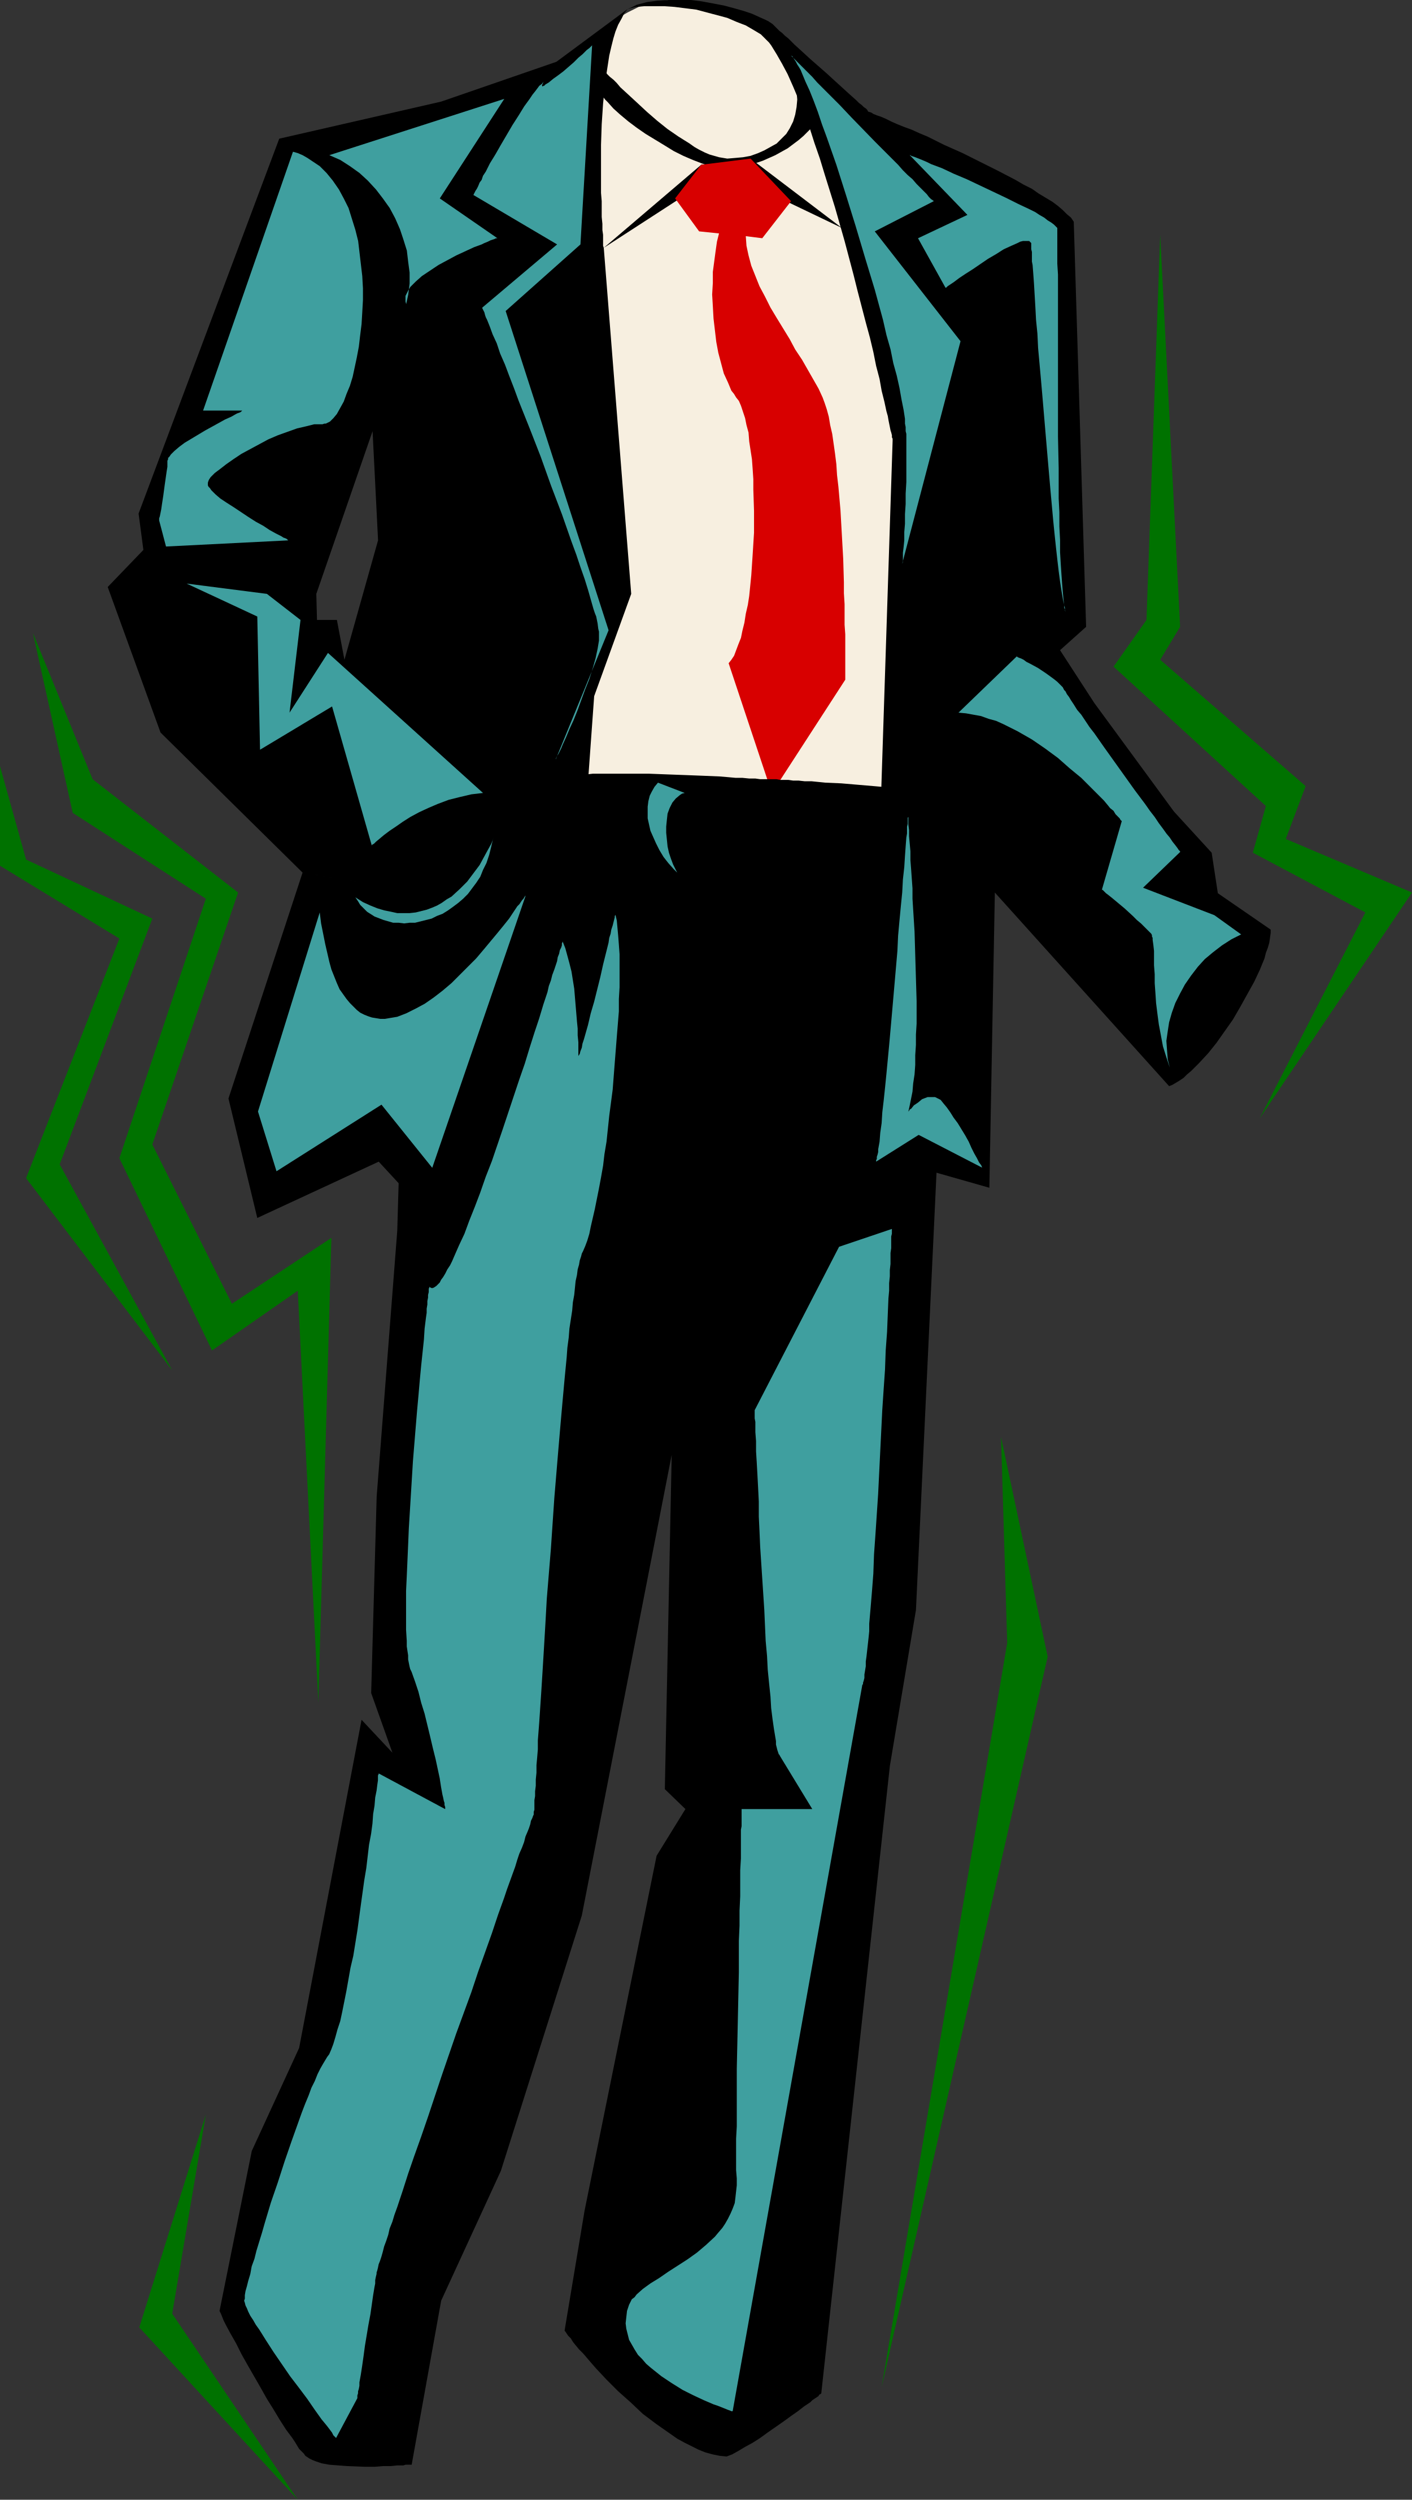 <?xml version="1.0" encoding="UTF-8" standalone="no"?>
<svg
   version="1.0"
   width="87.977mm"
   height="155.668mm"
   id="svg25"
   sodipodi:docname="Suit &amp; Tie 2.wmf"
   xmlns:inkscape="http://www.inkscape.org/namespaces/inkscape"
   xmlns:sodipodi="http://sodipodi.sourceforge.net/DTD/sodipodi-0.dtd"
   xmlns="http://www.w3.org/2000/svg"
   xmlns:svg="http://www.w3.org/2000/svg">
  <rect width="100%" height="100%" fill="#333333" stroke="none"/>
  <sodipodi:namedview
     id="namedview25"
     pagecolor="#ffffff"
     bordercolor="#000000"
     borderopacity="0.25"
     inkscape:showpageshadow="2"
     inkscape:pageopacity="0.0"
     inkscape:pagecheckerboard="0"
     inkscape:deskcolor="#d1d1d1"
     inkscape:document-units="mm" />
  <defs
     id="defs1">
    <pattern
       id="WMFhbasepattern"
       patternUnits="userSpaceOnUse"
       width="6"
       height="6"
       x="0"
       y="0" />
  </defs>
  <path
     style="fill:#f7efe0;fill-opacity:1;fill-rule:evenodd;stroke:none"
     d="m 142.505,7.595 -12.602,26.501 7.917,73.524 -2.262,38.297 -4.524,46.861 h 78.038 l 5.332,-46.861 4.847,-59.466 -11.148,-39.751 -21.812,-33.611 -0.808,-1.293 -1.131,-1.293 -1.131,-1.131 -1.131,-1.131 -1.293,-0.97 -1.293,-0.97 -1.293,-0.97 -1.454,-0.808 -1.454,-0.808 -1.616,-0.646 -1.454,-0.646 -1.616,-0.646 -1.616,-0.485 -1.616,-0.323 L 164.155,0.323 162.701,0.162 161.086,0 h -1.616 -1.616 l -1.616,0.162 -1.454,0.323 -1.454,0.323 -1.454,0.323 -1.454,0.485 -1.293,0.646 -1.293,0.646 -1.131,0.646 -1.293,0.97 -0.969,0.97 -0.969,0.97 z"
     id="path1" />
  <path
     style="fill:#000000;fill-opacity:1;fill-rule:evenodd;stroke:none"
     d="m 142.182,58.334 22.943,-19.553 11.633,-1.454 21.489,16.321 -22.943,-10.988 -10.179,0.808 z"
     id="path2" />
  <path
     style="fill:#000000;fill-opacity:1;fill-rule:evenodd;stroke:none"
     d="m 141.212,15.351 v 0.162 l 0.162,0.162 0.323,0.162 0.323,0.485 0.485,0.485 0.485,0.646 0.646,0.646 0.808,0.646 0.808,0.808 0.808,0.97 1.939,1.778 2.1,1.939 2.262,2.101 2.424,2.101 2.424,1.939 2.585,1.778 2.585,1.616 1.131,0.808 1.131,0.646 1.293,0.646 1.131,0.485 1.131,0.323 1.131,0.323 0.969,0.162 0.969,0.162 1.939,-0.162 1.777,-0.162 1.777,-0.323 1.777,-0.646 1.454,-0.646 1.454,-0.808 1.454,-0.808 1.131,-1.131 1.131,-1.131 0.808,-1.293 0.808,-1.616 0.485,-1.616 0.323,-1.778 0.162,-1.778 -0.162,-1.939 -0.323,-2.262 0.969,2.101 0.808,1.778 0.808,1.454 0.808,1.454 0.323,0.646 0.323,0.485 0.323,0.485 0.162,0.323 0.162,0.323 0.162,0.162 v 0.162 h 0.162 l -0.969,1.293 -0.969,0.97 -1.131,1.131 -1.131,0.97 -1.293,0.97 -1.293,0.97 -1.454,0.808 -1.454,0.808 -1.454,0.646 -1.454,0.646 -1.454,0.485 -1.616,0.485 -1.454,0.323 -1.616,0.323 -1.454,0.162 h -1.454 -0.808 l -0.808,-0.162 -1.777,-0.323 -1.939,-0.646 -2.1,-0.808 -2.262,-0.97 -2.262,-1.131 -2.1,-1.293 -4.524,-2.747 -2.1,-1.454 -1.939,-1.454 -1.939,-1.616 -1.616,-1.454 -1.293,-1.454 -0.646,-0.646 -0.485,-0.646 -0.323,-0.646 -0.485,-0.485 z"
     id="path3" />
  <path
     style="fill:#d80000;fill-opacity:1;fill-rule:evenodd;stroke:none"
     d="m 193.723,93.561 -0.969,-2.101 -1.293,-2.262 -1.293,-2.262 -1.293,-2.262 -1.616,-2.424 -1.293,-2.424 -3.07,-5.009 -1.454,-2.424 -1.293,-2.585 -1.293,-2.424 -0.969,-2.424 -0.969,-2.424 -0.646,-2.424 -0.485,-2.262 -0.162,-2.262 3.878,0.485 6.786,-8.726 -9.533,-10.019 -11.633,1.454 -6.14,7.918 5.655,7.756 4.686,0.485 -0.485,1.939 -0.323,2.262 -0.323,2.424 -0.323,2.424 v 2.585 l -0.162,2.747 0.162,2.747 0.162,2.909 0.323,2.747 0.323,2.747 0.485,2.585 0.646,2.424 0.646,2.424 0.969,2.101 0.808,1.939 0.646,0.808 0.485,0.808 0.646,0.808 0.485,1.131 0.485,1.454 0.485,1.454 0.323,1.616 0.485,1.778 0.162,2.101 0.323,2.101 0.323,2.101 0.162,2.262 0.162,2.424 v 2.424 l 0.162,5.009 v 5.171 l -0.323,5.171 -0.323,4.848 -0.485,4.848 -0.323,2.101 -0.485,2.101 -0.323,2.101 -0.485,1.939 -0.323,1.616 -0.646,1.616 -0.485,1.293 -0.485,1.293 -0.646,0.97 -0.646,0.808 10.179,30.541 17.288,-26.663 v -6.787 -1.778 -2.101 l -0.162,-2.262 v -2.262 -2.585 l -0.162,-2.585 v -2.585 l -0.162,-5.494 -0.646,-11.473 -0.485,-5.494 -0.323,-2.747 -0.162,-2.585 -0.323,-2.585 -0.323,-2.262 -0.323,-2.262 -0.485,-2.101 -0.323,-1.939 -0.485,-1.778 -0.485,-1.454 z"
     id="path4" />
  <path
     style="fill:#000000;fill-opacity:1;fill-rule:evenodd;stroke:none"
     d="m 96.942,580.112 6.948,-38.62 14.057,-30.541 19.065,-60.112 21.166,-108.428 -1.616,78.695 4.847,4.686 -6.786,10.988 -16.965,83.543 -4.686,28.117 v 0.162 l 0.162,0.162 0.323,0.485 0.323,0.485 0.646,0.646 0.485,0.808 0.646,0.808 0.808,0.97 0.969,0.97 0.969,1.131 0.969,1.131 1.131,1.293 2.424,2.585 2.747,2.747 2.908,2.585 2.908,2.747 3.231,2.424 3.231,2.262 1.616,1.131 1.777,0.97 1.616,0.808 1.616,0.808 1.616,0.646 1.777,0.485 1.616,0.323 1.616,0.162 1.293,-0.485 1.454,-0.808 1.616,-0.97 1.777,-0.97 1.777,-1.131 1.777,-1.293 3.716,-2.585 1.777,-1.293 1.616,-1.131 1.454,-1.131 1.454,-0.97 0.485,-0.485 0.485,-0.323 0.485,-0.323 0.485,-0.323 0.162,-0.323 0.323,-0.162 v 0 l 0.162,-0.162 16.157,-147.694 6.14,-36.681 5.817,-123.617 3.878,-68.676 h -0.162 l -0.323,-0.162 h -0.485 -0.646 l -0.969,-0.162 h -0.969 l -1.131,-0.162 h -1.293 l -1.454,-0.162 -1.616,-0.162 -1.616,-0.162 h -1.616 l -3.716,-0.323 -3.716,-0.323 -7.594,-0.646 -3.716,-0.162 -1.616,-0.162 -1.616,-0.162 h -1.616 l -1.454,-0.162 h -1.293 l -1.131,-0.162 h -1.131 -0.808 l -0.808,-0.162 h -0.485 -0.485 -0.808 -0.969 -1.131 l -1.131,-0.162 h -1.454 l -1.616,-0.162 h -1.616 l -1.777,-0.162 -1.939,-0.162 -3.878,-0.162 -4.201,-0.162 -4.362,-0.162 -4.201,-0.162 h -4.039 -5.817 -1.777 -1.616 l -1.454,0.162 -1.454,0.162 -1.131,0.162 -0.969,0.162 -0.969,0.162 -0.646,0.323 -0.485,0.162 -0.485,0.323 -0.485,0.323 -0.808,0.162 -0.969,0.162 -0.969,0.162 -0.969,0.162 -1.293,0.162 -1.293,0.162 -2.747,0.162 -3.07,0.162 h -6.301 -3.07 -3.07 -2.747 l -1.293,-0.162 h -1.293 -1.131 -0.969 -0.808 l -0.646,-0.162 h -0.646 -0.485 -0.323 l -3.07,104.711 -4.847,62.536 -1.293,46.215 5.009,14.058 -7.271,-7.756 -14.703,77.241 -11.148,24.239 -7.594,37.651 0.323,0.646 0.323,0.808 0.323,0.808 0.485,0.97 1.131,2.101 1.293,2.262 1.293,2.585 1.454,2.585 3.07,5.333 1.454,2.585 1.616,2.585 1.454,2.424 1.454,2.262 1.454,1.939 0.646,0.97 0.485,0.808 0.485,0.808 0.646,0.646 0.485,0.485 0.323,0.485 0.485,0.323 0.485,0.323 0.646,0.323 0.808,0.323 1.454,0.485 1.777,0.323 2.1,0.162 2.1,0.162 4.201,0.162 h 2.262 l 1.939,-0.162 h 1.777 l 1.616,-0.162 h 1.454 l 0.485,-0.162 h 0.485 0.485 0.323 z"
     id="path5" />
  <path
     style="fill:#3f9f9f;fill-opacity:1;fill-rule:evenodd;stroke:none"
     d="m 160.116,206.029 -0.646,-0.646 -0.485,-0.97 -0.485,-0.97 -0.485,-1.293 -0.485,-1.454 -0.323,-1.454 -0.162,-1.616 -0.162,-1.616 v -1.454 l 0.162,-1.616 0.162,-1.454 0.485,-1.293 0.646,-1.293 0.808,-0.97 0.969,-0.808 0.485,-0.323 0.646,-0.162 -6.301,-2.424 v 0 l -0.808,0.97 -0.646,1.131 -0.485,0.97 -0.323,1.293 -0.162,1.293 v 1.293 1.454 l 0.323,1.454 0.323,1.454 0.646,1.454 0.646,1.454 0.808,1.616 0.969,1.616 1.131,1.454 1.293,1.454 z"
     id="path6" />
  <path
     style="fill:#3f9f9f;fill-opacity:1;fill-rule:evenodd;stroke:none"
     d="m 144.929,215.239 0.323,1.454 0.162,1.778 0.162,1.778 0.162,2.101 0.162,2.262 v 2.424 2.585 2.747 l -0.162,2.747 v 2.909 l -0.485,5.979 -0.485,6.14 -0.485,6.302 -0.808,6.14 -0.646,6.14 -0.485,2.909 -0.323,2.747 -0.485,2.747 -0.485,2.585 -0.485,2.424 -0.485,2.424 -0.485,2.101 -0.485,2.101 -0.323,1.616 -0.485,1.616 -0.485,1.293 -0.485,1.131 -0.323,0.646 -0.162,0.646 -0.323,0.97 -0.162,0.97 -0.323,1.131 -0.162,1.293 -0.323,1.454 -0.162,1.616 -0.162,1.616 -0.323,1.778 -0.162,1.939 -0.323,2.101 -0.323,2.101 -0.162,2.101 -0.323,2.424 -0.162,2.262 -0.485,5.009 -0.485,5.333 -0.485,5.494 -0.485,5.656 -0.485,5.817 -0.485,5.817 -0.808,11.958 -0.969,11.796 -0.323,5.817 -0.323,5.494 -0.323,5.333 -0.323,5.171 -0.323,4.848 -0.162,2.424 -0.162,2.101 -0.162,2.101 v 2.101 l -0.162,1.939 -0.162,1.778 v 1.778 l -0.162,1.616 v 1.454 l -0.162,1.293 v 1.131 l -0.162,0.97 v 0.97 0.808 0.485 l -0.162,0.485 v 0.323 0.162 0.162 l -0.162,0.323 -0.162,0.485 -0.323,0.646 -0.162,0.808 -0.323,0.97 -0.323,0.808 -0.485,1.131 -0.323,1.293 -0.485,1.293 -0.646,1.454 -0.485,1.454 -0.485,1.616 -0.646,1.778 -0.646,1.778 -0.646,1.778 -0.646,1.939 -1.454,4.04 -1.454,4.363 -1.616,4.525 -1.616,4.525 -1.616,4.848 -3.555,9.695 -3.393,9.857 -1.616,4.848 -1.616,4.848 -1.616,4.686 -1.616,4.525 -1.454,4.201 -1.293,4.04 -0.646,1.939 -0.646,1.939 -0.646,1.778 -0.485,1.616 -0.646,1.616 -0.323,1.454 -0.485,1.454 -0.485,1.293 -0.323,1.293 -0.323,1.131 -0.323,0.97 -0.323,0.808 -0.162,0.808 -0.162,0.646 -0.162,0.485 v 0.323 l -0.162,0.646 -0.162,0.808 v 0.808 l -0.162,0.808 -0.323,1.939 -0.323,2.262 -0.323,2.262 -0.485,2.585 -0.808,4.848 -0.323,2.424 -0.323,2.262 -0.323,2.101 -0.323,1.778 v 0.808 l -0.162,0.808 -0.162,0.485 v 0.485 l -0.162,0.485 v 0.323 0.162 0.162 l -5.009,9.372 -0.162,-0.162 -0.162,-0.162 -0.323,-0.323 -0.323,-0.646 -0.485,-0.646 -0.485,-0.646 -0.646,-0.808 -0.808,-0.97 -0.808,-1.131 -0.808,-1.131 -1.777,-2.585 -1.939,-2.585 -2.1,-2.747 -3.878,-5.656 -1.777,-2.747 -1.616,-2.585 -0.808,-1.131 -0.646,-1.131 -0.646,-0.97 -0.485,-0.97 -0.323,-0.808 -0.323,-0.646 -0.162,-0.646 -0.162,-0.485 0.162,-0.485 v -0.808 l 0.162,-0.97 0.323,-1.131 0.323,-1.293 0.485,-1.616 0.323,-1.778 0.646,-1.778 0.485,-1.939 0.646,-2.101 0.646,-2.101 0.646,-2.262 1.454,-4.848 1.616,-4.686 1.616,-5.009 1.616,-4.686 1.616,-4.525 0.808,-2.262 0.808,-2.101 0.808,-1.939 0.646,-1.778 0.808,-1.616 0.646,-1.616 0.646,-1.293 0.646,-1.131 0.485,-0.808 0.485,-0.808 0.485,-0.646 0.485,-1.131 0.485,-1.293 0.485,-1.616 0.485,-1.778 0.646,-1.939 0.485,-2.262 0.485,-2.424 0.485,-2.424 0.485,-2.747 0.485,-2.747 0.646,-2.747 0.969,-5.979 0.808,-5.979 0.808,-5.817 0.485,-2.909 0.323,-2.747 0.323,-2.747 0.485,-2.585 0.323,-2.424 0.162,-2.262 0.323,-1.939 0.162,-1.939 0.323,-1.616 0.162,-1.293 0.162,-1.131 v -0.808 -0.323 l 0.162,-0.323 v -0.162 l 15.672,8.403 v 0 -0.162 -0.323 l -0.162,-0.485 v -0.485 l -0.162,-0.485 -0.162,-0.808 -0.162,-0.646 -0.323,-1.778 -0.323,-2.101 -0.485,-2.262 -0.485,-2.262 -0.646,-2.585 -0.646,-2.747 -1.293,-5.333 -0.808,-2.585 -0.646,-2.585 -0.808,-2.424 -0.808,-2.262 -0.323,-0.646 -0.162,-0.646 -0.162,-0.808 -0.162,-0.808 v -0.97 l -0.323,-2.101 v -1.293 l -0.162,-2.585 v -2.747 -3.07 -3.393 l 0.162,-3.393 0.162,-3.717 0.162,-3.717 0.162,-3.878 0.485,-7.918 0.485,-7.918 0.646,-7.918 0.323,-3.878 0.323,-3.555 0.323,-3.717 0.323,-3.393 0.323,-3.07 0.323,-3.07 0.162,-2.585 0.323,-2.585 0.162,-1.131 v -0.97 l 0.162,-0.97 v -0.808 l 0.162,-0.808 v -0.646 l 0.162,-0.646 v -0.485 -0.323 l 0.162,-0.323 v -0.162 l 0.162,0.162 0.323,0.162 h 0.323 l 0.323,-0.162 0.485,-0.323 0.323,-0.323 0.485,-0.485 0.323,-0.646 0.485,-0.646 0.485,-0.808 0.485,-0.97 0.646,-0.97 0.485,-0.97 0.485,-1.131 1.131,-2.585 1.293,-2.747 1.131,-3.07 1.293,-3.232 1.293,-3.393 1.293,-3.717 1.454,-3.717 2.585,-7.595 2.585,-7.756 1.293,-3.878 1.293,-3.717 1.131,-3.717 1.131,-3.555 1.131,-3.393 0.969,-3.232 0.969,-2.909 0.323,-1.454 0.485,-1.293 0.323,-1.293 0.485,-1.293 0.323,-0.97 0.323,-0.97 0.162,-0.97 0.323,-0.808 0.162,-0.808 0.323,-0.646 0.162,-0.485 v -0.485 l 0.162,-0.323 v -0.162 l 0.646,1.616 0.485,1.778 0.485,1.778 0.485,1.939 0.646,4.04 0.323,3.878 0.162,1.939 0.162,1.939 0.162,1.616 v 1.616 l 0.162,1.616 v 1.293 1.131 0.808 l 0.323,-0.485 0.162,-0.646 0.323,-0.808 0.162,-0.97 0.323,-0.97 0.323,-1.131 0.646,-2.262 0.646,-2.747 0.808,-2.747 1.454,-5.817 0.646,-2.909 0.646,-2.585 0.646,-2.585 0.162,-1.131 0.323,-0.97 0.162,-0.97 0.323,-0.97 0.162,-0.646 0.162,-0.646 0.162,-0.646 v -0.323 l 0.162,-0.162 z"
     id="path7" />
  <path
     style="fill:#3f9f9f;fill-opacity:1;fill-rule:evenodd;stroke:none"
     d="m 183.705,413.35 -0.162,-0.323 -0.162,-0.162 -0.162,-0.485 -0.162,-0.485 -0.162,-0.646 -0.162,-0.646 v -0.808 l -0.162,-0.97 -0.323,-1.939 -0.323,-2.262 -0.323,-2.585 -0.162,-2.747 -0.323,-3.07 -0.323,-3.232 -0.162,-3.232 -0.323,-3.555 -0.323,-7.272 -0.485,-7.433 -0.485,-7.433 -0.162,-3.717 -0.162,-3.393 v -3.555 l -0.162,-3.232 -0.162,-3.07 -0.162,-2.909 -0.162,-2.585 v -2.424 l -0.162,-2.101 v -0.808 -0.97 -0.646 l -0.162,-0.808 v -0.97 -0.485 -0.485 l 19.873,-38.459 12.441,-4.201 v 0.323 0.323 0.485 l -0.162,0.646 v 0.808 0.97 0.97 l -0.162,1.131 v 1.293 1.293 l -0.162,1.454 v 1.454 l -0.162,1.616 v 1.778 l -0.162,1.778 -0.162,3.878 -0.162,4.04 -0.323,4.363 -0.162,4.525 -0.323,4.686 -0.323,4.848 -0.485,9.857 -0.485,9.857 -0.323,4.848 -0.323,4.848 -0.323,4.525 -0.162,4.525 -0.323,4.201 -0.323,3.878 -0.323,3.717 v 1.778 l -0.162,1.616 -0.162,1.454 -0.162,1.454 -0.162,1.454 -0.162,1.131 v 1.131 l -0.162,0.97 -0.162,0.97 v 0.808 l -0.162,0.646 -0.162,0.485 v 0.323 l -0.162,0.162 -30.537,170.963 v 0 h -0.323 l -0.323,-0.162 -0.485,-0.162 -0.808,-0.323 -0.808,-0.323 -0.808,-0.323 -0.969,-0.323 -1.131,-0.485 -1.131,-0.485 -2.424,-1.131 -2.585,-1.293 -2.585,-1.616 -2.424,-1.616 -2.424,-1.939 -1.131,-0.97 -0.969,-1.131 -0.969,-0.97 -0.808,-1.293 -0.646,-1.131 -0.646,-1.131 -0.323,-1.293 -0.323,-1.293 -0.162,-1.293 0.162,-1.454 0.162,-1.454 0.485,-1.454 0.323,-0.646 0.323,-0.646 0.646,-0.485 0.485,-0.646 1.454,-1.293 1.777,-1.293 2.1,-1.293 2.1,-1.454 2.262,-1.454 2.262,-1.454 2.262,-1.616 2.1,-1.778 2.1,-1.939 0.808,-0.97 0.969,-1.131 0.646,-0.97 0.646,-1.131 0.646,-1.293 0.485,-1.131 0.485,-1.293 0.162,-1.293 0.162,-1.454 0.162,-1.454 v -1.616 l -0.162,-1.939 v -7.433 l 0.162,-2.909 v -3.232 -3.232 -3.555 -3.555 l 0.162,-7.433 0.323,-15.19 v -7.433 l 0.162,-3.555 v -3.555 l 0.162,-3.393 v -3.07 -3.07 l 0.162,-2.747 v -2.585 -2.262 -1.939 l 0.162,-0.808 v -2.262 -0.485 -1.293 h 16.642 z"
     id="path8" />
  <path
     style="fill:#000000;fill-opacity:1;fill-rule:evenodd;stroke:none"
     d="m 147.837,2.101 1.131,-0.485 0.969,-0.485 2.424,-0.646 2.424,-0.323 L 157.369,0 h 2.585 2.747 l 2.585,0.323 2.585,0.485 2.585,0.485 2.424,0.646 2.262,0.646 1.939,0.646 1.777,0.808 1.454,0.646 0.646,0.323 0.485,0.323 0.485,0.323 0.323,0.323 0.323,0.323 0.485,0.485 0.485,0.485 0.646,0.485 0.646,0.646 0.808,0.646 1.454,1.454 1.777,1.616 1.939,1.778 3.878,3.393 1.939,1.778 1.777,1.616 1.777,1.616 1.454,1.293 0.646,0.646 0.646,0.485 0.485,0.485 0.485,0.323 0.323,0.323 0.162,0.323 0.162,0.162 h 0.162 v 0 l 0.485,0.162 0.485,0.323 0.808,0.323 0.969,0.323 1.131,0.485 1.293,0.646 1.454,0.646 1.616,0.646 1.777,0.646 1.777,0.808 1.939,0.808 3.878,1.939 4.362,1.939 4.201,2.101 4.201,2.101 4.039,2.101 1.939,1.131 1.939,0.97 1.616,1.131 1.616,0.97 1.616,0.97 1.293,0.97 1.131,0.97 0.969,0.97 0.969,0.808 0.646,0.97 2.908,95.339 -6.14,5.494 8.079,12.443 18.742,25.531 8.886,9.695 1.454,9.534 12.441,8.564 v 0.808 l -0.162,1.131 -0.162,1.131 -0.323,1.131 -0.485,1.293 -0.323,1.293 -1.131,2.747 -1.293,2.747 -1.616,2.909 -1.616,2.909 -1.777,3.07 -1.939,2.747 -1.939,2.747 -1.939,2.424 -2.1,2.262 -0.969,0.97 -0.969,0.97 -0.969,0.808 -0.808,0.808 -0.969,0.646 -0.808,0.485 -0.808,0.485 -0.808,0.323 -41.039,-45.569 -1.293,69.484 -16.48,-4.686 -15.511,7.918 6.463,-94.692 2.747,-84.351 v -0.162 -0.162 -0.162 l -0.162,-0.323 v -0.485 l -0.162,-0.646 -0.162,-0.485 -0.162,-0.808 -0.162,-0.808 -0.162,-0.808 -0.162,-0.97 -0.323,-1.131 -0.485,-2.262 -0.646,-2.585 -0.485,-2.747 -0.808,-3.07 -0.646,-3.232 -0.808,-3.393 -0.969,-3.555 -0.969,-3.717 -0.969,-3.717 -0.969,-3.878 -2.1,-7.918 -2.262,-7.918 -2.424,-7.756 -1.131,-3.717 -1.293,-3.717 -1.131,-3.555 -1.293,-3.393 -1.293,-3.232 -1.293,-3.07 -1.293,-2.909 -1.293,-2.424 -1.293,-2.262 -1.293,-2.101 -0.485,-0.646 -0.646,-0.646 -0.646,-0.646 -0.646,-0.646 -1.616,-0.97 -1.939,-1.131 -2.1,-0.808 -2.262,-0.97 -2.424,-0.646 -2.424,-0.646 -2.424,-0.646 -2.585,-0.323 -2.585,-0.323 -2.424,-0.162 h -2.424 -2.262 l -1.939,0.162 z"
     id="path9" />
  <path
     style="fill:#000000;fill-opacity:1;fill-rule:evenodd;stroke:none"
     d="m 71.253,205.382 v 0 h 0.323 0.323 l 0.485,0.162 0.485,0.162 h 0.646 l 0.808,0.162 0.808,0.162 1.939,0.323 1.939,0.323 2.424,0.485 2.262,0.323 4.847,0.646 2.1,0.323 2.1,0.162 1.777,0.162 h 0.808 0.808 0.646 0.485 l 0.323,-0.162 0.323,-0.162 0.323,-0.162 0.323,-0.323 0.323,-0.485 0.485,-0.485 0.646,-0.646 0.485,-0.646 0.808,-0.808 0.646,-0.808 1.616,-1.778 1.616,-1.939 3.555,-4.201 1.616,-2.101 1.777,-2.101 1.454,-1.778 1.293,-1.778 0.646,-0.646 0.485,-0.646 0.485,-0.646 0.485,-0.485 0.323,-0.485 0.162,-0.162 0.162,-0.323 v 0 l -36.515,-29.733 7.917,-28.117 -1.293,-25.693 -13.249,38.297 0.162,6.14 h 4.686 l 1.777,9.372 36.515,29.733 v 0 l -0.162,0.323 -0.162,0.162 -0.323,0.485 -0.485,0.485 -0.485,0.646 -0.485,0.646 -0.646,0.646 -1.293,1.778 -1.454,1.778 -1.777,2.101 -1.616,2.101 -3.555,4.201 -1.616,1.939 -1.616,1.778 -0.646,0.808 -0.808,0.808 -0.485,0.646 -0.646,0.646 -0.485,0.485 -0.323,0.485 -0.323,0.323 -0.323,0.162 -0.323,0.162 -0.323,0.162 h -0.485 -0.646 -0.808 -0.808 l -1.777,-0.162 -2.1,-0.162 -2.1,-0.323 -4.847,-0.646 -2.262,-0.323 -2.424,-0.485 -1.939,-0.323 -1.939,-0.323 -0.808,-0.162 -0.808,-0.162 H 72.868 l -0.485,-0.162 -0.485,-0.162 h -0.323 -0.323 v 0 l -33.445,-32.965 -12.441,-34.257 8.402,-8.726 -1.131,-8.564 33.122,-88.229 38.131,-8.726 27.144,-9.372 16.803,-12.443 -0.808,0.97 -0.646,1.293 -0.808,1.454 -0.646,1.616 -0.485,1.616 -0.485,1.939 -0.485,2.101 -0.323,2.101 -0.323,2.101 -0.323,2.262 -0.485,4.848 -0.323,4.848 -0.162,4.848 v 4.686 4.525 2.101 l 0.162,1.939 v 1.939 1.778 l 0.162,1.616 v 1.454 l 0.162,1.131 v 1.131 0.808 0.646 l 0.162,0.485 v 0 l 6.463,81.442 -8.725,24.077 -2.424,33.611 -34.576,90.814 -13.733,-14.866 -28.598,13.25 -6.786,-28.117 z"
     id="path10" />
  <path
     style="fill:#3f9f9f;fill-opacity:1;fill-rule:evenodd;stroke:none"
     d="m 127.964,19.229 -0.323,0.485 -0.646,0.485 -0.485,0.646 -0.485,0.646 -0.646,0.808 -0.646,0.97 -1.293,1.778 -1.293,2.101 -1.454,2.262 -2.747,4.686 -1.293,2.262 -1.293,2.101 -0.969,1.939 -0.646,0.97 -0.323,0.97 -0.485,0.646 -0.323,0.808 -0.323,0.646 -0.323,0.485 -0.162,0.323 -0.162,0.323 -0.162,0.323 v 0 l 19.712,11.635 -17.611,14.866 v 0 0.162 l 0.162,0.323 0.162,0.323 0.162,0.323 0.162,0.646 0.162,0.485 0.323,0.646 0.323,0.808 0.323,0.808 0.646,1.778 0.969,2.101 0.808,2.424 1.131,2.585 0.969,2.585 1.131,2.909 1.131,3.07 1.293,3.232 1.293,3.232 2.585,6.625 2.424,6.787 2.585,6.787 1.131,3.232 1.131,3.232 1.131,3.07 0.969,2.909 0.969,2.747 0.808,2.585 0.646,2.262 0.646,2.262 0.323,0.97 0.323,0.808 0.162,0.808 0.162,0.808 0.162,1.293 0.162,0.646 v 0.323 0.808 0.97 l -0.323,1.939 -0.485,2.262 -0.646,2.262 -0.808,2.585 -0.969,2.424 -1.777,4.848 -0.969,2.424 -0.969,2.101 -0.808,1.939 -0.808,1.778 -0.323,0.808 -0.323,0.646 -0.323,0.646 -0.323,0.485 -0.162,0.323 -0.162,0.323 v 0.162 0 l 12.441,-30.379 -24.236,-75.14 17.611,-15.674 2.747,-46.861 v 0 l -0.162,0.162 -0.162,0.162 -0.323,0.323 -0.646,0.485 -0.969,0.97 -0.969,0.808 -1.131,1.131 -2.424,2.101 -1.293,0.97 -1.131,0.808 -0.969,0.808 -0.808,0.485 -0.323,0.323 h -0.162 l -0.162,0.162 -0.162,-0.162 v 0 -0.162 l 0.162,-0.323 z"
     id="path11" />
  <path
     style="fill:#3f9f9f;fill-opacity:1;fill-rule:evenodd;stroke:none"
     d="m 113.746,186.638 -36.515,-32.965 -9.048,14.058 2.585,-21.815 -7.917,-6.14 -18.904,-2.424 16.642,7.756 0.646,31.349 16.965,-10.18 9.371,32.803 v -0.162 l 0.162,-0.162 0.323,-0.162 0.485,-0.485 0.969,-0.808 0.969,-0.808 1.293,-0.97 1.454,-0.97 1.616,-1.131 1.777,-1.131 2.1,-1.131 2.1,-0.97 2.262,-0.97 2.585,-0.97 2.585,-0.646 2.747,-0.646 z"
     id="path12" />
  <path
     style="fill:#3f9f9f;fill-opacity:1;fill-rule:evenodd;stroke:none"
     d="m 68.991,35.712 -21.166,60.92 h 9.371 -0.162 l -0.162,0.162 -0.162,0.162 -0.323,0.162 -0.485,0.162 -0.323,0.162 -1.131,0.646 -1.454,0.646 -1.454,0.808 -3.231,1.778 -3.231,1.939 -1.616,0.97 -1.293,0.97 -1.131,0.97 -0.485,0.485 -0.323,0.323 -0.323,0.485 -0.323,0.323 v 0.323 l -0.162,0.323 v 0.646 0.808 l -0.162,0.97 -0.162,1.131 -0.323,2.262 -0.323,2.424 -0.323,2.101 -0.162,1.131 -0.162,0.808 -0.162,0.808 -0.162,0.485 v 0.323 0.162 l 1.616,6.14 28.921,-1.454 H 67.86 l -0.162,-0.162 -0.162,-0.162 -0.323,-0.162 -0.485,-0.162 -0.485,-0.323 -1.293,-0.646 -1.454,-0.808 -1.454,-0.97 -1.777,-0.97 -1.777,-1.131 -3.393,-2.262 -1.777,-1.131 -1.454,-0.97 -1.131,-0.97 -0.485,-0.485 -0.485,-0.485 -0.323,-0.485 -0.323,-0.323 -0.162,-0.323 v -0.323 -0.323 l 0.162,-0.485 0.162,-0.323 0.323,-0.485 0.485,-0.485 0.485,-0.485 1.293,-0.97 1.454,-1.131 1.616,-1.131 1.939,-1.293 2.1,-1.131 2.1,-1.131 2.1,-1.131 2.262,-0.97 2.262,-0.808 2.262,-0.808 2.1,-0.485 1.939,-0.485 h 1.939 l 0.485,-0.162 h 0.323 l 0.969,-0.485 0.808,-0.808 0.808,-0.97 0.808,-1.454 0.808,-1.454 0.646,-1.778 0.808,-1.939 0.646,-2.101 0.485,-2.262 0.485,-2.262 0.485,-2.585 0.323,-2.747 0.323,-2.585 0.162,-2.747 0.162,-2.909 V 67.868 L 85.309,64.96 84.986,62.213 84.663,59.466 84.34,56.718 83.693,54.133 82.886,51.548 82.078,48.962 80.947,46.7 79.816,44.599 78.362,42.498 76.907,40.721 75.292,39.105 73.353,37.812 72.383,37.166 71.253,36.52 70.122,36.035 Z"
     id="path13" />
  <path
     style="fill:#3f9f9f;fill-opacity:1;fill-rule:evenodd;stroke:none"
     d="m 77.554,36.52 41.2,-13.25 -15.188,23.431 13.572,9.372 h -0.162 -0.162 l -0.323,0.162 -0.485,0.162 -0.485,0.162 -0.646,0.323 -0.808,0.323 -0.646,0.323 -1.777,0.646 -2.1,0.97 -2.1,0.97 -2.1,1.131 -2.1,1.131 -1.939,1.293 -1.939,1.293 -1.454,1.293 -0.646,0.646 -0.646,0.646 -0.485,0.808 -0.323,0.646 -0.323,0.646 v 0.646 0.646 l 0.162,0.646 0.485,-2.262 0.323,-2.585 V 64.152 L 96.134,61.728 95.811,58.981 95.003,56.395 94.195,53.971 93.064,51.386 91.772,48.962 90.156,46.7 88.541,44.599 86.602,42.498 84.663,40.721 82.401,39.105 80.139,37.651 Z"
     id="path14" />
  <path
     style="fill:#3f9f9f;fill-opacity:1;fill-rule:evenodd;stroke:none"
     d="m 75.292,214.755 -14.541,46.861 4.362,14.058 24.72,-15.674 11.956,14.866 21.974,-63.99 h -0.162 v 0.162 l -0.162,0.162 -0.162,0.323 -0.323,0.323 -0.323,0.485 -0.323,0.485 -0.485,0.485 -0.969,1.454 -0.969,1.454 -1.293,1.616 -1.454,1.778 -1.616,1.939 -1.616,1.939 -1.777,2.101 -1.939,1.939 -1.939,1.939 -1.939,1.939 -2.1,1.778 -2.1,1.616 -2.1,1.454 -2.1,1.131 -2.262,1.131 -2.1,0.808 -1.939,0.323 -0.969,0.162 h -1.131 l -0.969,-0.162 -0.969,-0.162 -0.969,-0.323 -0.808,-0.323 -0.969,-0.485 -0.808,-0.646 -0.808,-0.808 -0.808,-0.808 -0.808,-0.97 -0.808,-1.131 -0.808,-1.131 -0.646,-1.454 -0.646,-1.616 -0.646,-1.616 -0.485,-1.778 -0.485,-2.101 -0.485,-2.101 -0.485,-2.424 -0.485,-2.424 z"
     id="path15" />
  <path
     style="fill:#3f9f9f;fill-opacity:1;fill-rule:evenodd;stroke:none"
     d="m 116.169,197.141 -0.162,0.646 -0.323,0.808 -0.808,1.454 -0.969,1.778 -0.969,1.778 -1.454,1.939 -1.454,1.939 -1.777,1.778 -1.939,1.778 -1.131,0.646 -1.131,0.808 -1.131,0.646 -1.131,0.485 -1.293,0.485 -1.293,0.323 -1.293,0.323 -1.454,0.162 H 95.003 93.549 l -1.454,-0.323 -1.616,-0.323 -1.616,-0.485 -1.616,-0.646 -1.777,-0.808 -1.777,-1.131 0.646,0.97 0.485,0.808 0.808,0.808 0.808,0.808 1.777,1.131 2.1,0.808 1.131,0.323 1.131,0.323 h 1.293 l 1.293,0.162 1.293,-0.162 h 1.293 l 1.293,-0.323 1.293,-0.323 1.293,-0.323 1.293,-0.646 1.293,-0.485 1.293,-0.808 1.131,-0.808 1.293,-0.97 1.131,-0.97 1.131,-1.131 0.969,-1.293 0.969,-1.293 0.969,-1.454 0.646,-1.616 0.808,-1.616 0.646,-1.939 0.485,-1.939 z"
     id="path16" />
  <path
     style="fill:#3f9f9f;fill-opacity:1;fill-rule:evenodd;stroke:none"
     d="m 186.291,13.089 0.323,0.162 0.162,0.323 0.323,0.485 0.323,0.485 0.323,0.646 0.323,0.485 0.485,0.808 0.323,0.808 0.808,1.939 0.969,2.101 0.969,2.424 0.969,2.585 0.969,2.909 1.131,3.07 1.131,3.232 1.131,3.232 1.131,3.555 1.131,3.555 2.262,7.272 2.262,7.595 2.262,7.433 0.969,3.555 0.969,3.555 0.808,3.555 0.969,3.393 0.646,3.232 0.808,2.909 0.646,2.909 0.485,2.747 0.485,2.424 0.323,2.101 v 1.131 l 0.162,0.808 v 0.97 l 0.162,0.646 v 5.817 2.747 2.747 l -0.162,2.747 v 2.424 l -0.162,2.424 v 2.262 l -0.162,1.939 v 1.939 l -0.162,1.616 -0.162,1.293 v 1.131 0.808 0.323 l -0.162,0.162 v 0.162 l 13.733,-52.356 -20.196,-25.855 13.895,-7.11 v 0 l -0.162,-0.162 -0.485,-0.323 -0.485,-0.485 -0.485,-0.646 -0.808,-0.808 -0.808,-0.808 -0.808,-0.808 -0.969,-1.131 -1.131,-0.97 -1.131,-1.131 -1.131,-1.293 -2.585,-2.585 -2.747,-2.747 -5.655,-5.817 -2.747,-2.909 -2.747,-2.747 -2.585,-2.585 -1.131,-1.293 -1.131,-1.131 -1.131,-1.131 -0.969,-0.97 -0.969,-0.97 z"
     id="path17" />
  <path
     style="fill:#3f9f9f;fill-opacity:1;fill-rule:evenodd;stroke:none"
     d="m 214.242,36.52 h 0.162 l 0.162,0.162 0.485,0.162 0.485,0.162 0.808,0.323 0.808,0.323 1.131,0.485 0.969,0.485 1.293,0.485 1.293,0.485 2.747,1.293 3.07,1.293 3.07,1.454 6.14,2.909 2.908,1.454 2.747,1.293 1.293,0.646 0.969,0.646 1.131,0.646 0.808,0.646 0.808,0.485 0.646,0.485 0.485,0.485 0.323,0.323 v 1.778 6.625 l 0.162,2.585 v 23.269 14.866 l 0.162,7.433 v 3.555 3.555 l 0.162,3.232 v 3.393 l 0.162,3.07 v 2.909 l 0.162,2.747 0.162,2.424 0.162,2.262 0.162,1.939 0.162,1.778 0.162,1.454 0.162,0.485 v 0.646 l 0.162,0.323 0.162,0.323 -0.162,-0.323 -0.162,-0.485 -0.162,-0.485 v -0.646 l -0.162,-0.646 -0.162,-0.808 -0.162,-0.97 -0.162,-0.97 -0.323,-2.101 -0.323,-2.424 -0.323,-2.747 -0.323,-2.909 -0.323,-3.07 -0.323,-3.232 -0.323,-3.555 -0.323,-3.555 -0.646,-7.433 -1.293,-15.19 -0.323,-3.717 -0.323,-3.555 -0.323,-3.555 -0.162,-3.393 -0.323,-3.232 -0.162,-3.07 -0.162,-2.747 -0.162,-2.747 -0.162,-2.262 -0.162,-2.101 -0.162,-0.808 V 60.758 59.95 59.304 l -0.162,-0.646 v -0.485 -0.646 -0.323 l -0.323,-0.323 -0.162,-0.162 h -0.485 -0.323 -0.646 l -0.646,0.162 -0.646,0.323 -1.454,0.646 -1.777,0.808 -1.777,1.131 -1.939,1.131 -3.555,2.424 -1.777,1.131 -1.454,0.97 -0.646,0.485 -0.646,0.485 -0.485,0.323 -0.485,0.323 -0.485,0.323 -0.162,0.162 -0.162,0.162 h -0.162 l -6.463,-11.635 11.633,-5.494 z"
     id="path18" />
  <path
     style="fill:#3f9f9f;fill-opacity:1;fill-rule:evenodd;stroke:none"
     d="m 225.714,167.732 13.733,-13.25 0.162,0.162 0.323,0.162 0.485,0.162 0.646,0.323 0.646,0.485 0.969,0.485 1.777,0.97 1.939,1.293 1.777,1.293 0.808,0.646 0.646,0.646 0.646,0.646 0.323,0.646 0.323,0.323 0.323,0.646 0.485,0.646 0.485,0.808 0.646,0.97 0.808,1.293 0.969,1.131 0.969,1.454 0.969,1.454 1.131,1.454 2.262,3.232 2.424,3.393 2.424,3.393 2.424,3.393 2.424,3.232 1.131,1.616 1.131,1.454 0.969,1.454 0.969,1.293 0.808,1.131 0.808,0.97 0.646,0.97 0.646,0.808 0.485,0.646 0.323,0.485 0.323,0.323 v 0.162 l -8.725,8.403 16.803,6.464 6.301,4.525 -2.262,1.131 -2.262,1.454 -2.1,1.616 -1.939,1.616 -1.616,1.778 -1.616,2.101 -1.454,2.101 -1.131,2.101 -1.131,2.262 -0.808,2.262 -0.646,2.262 -0.323,2.101 -0.323,2.262 0.162,2.262 0.162,2.101 0.485,1.939 -0.808,-2.424 -0.808,-2.585 -0.485,-2.585 -0.485,-2.585 -0.323,-2.424 -0.323,-2.585 -0.162,-2.424 -0.162,-2.262 v -2.101 l -0.162,-2.101 v -1.778 -1.616 l -0.162,-1.454 -0.162,-1.131 v -0.485 l -0.162,-0.323 v -0.323 l -0.162,-0.323 -0.323,-0.323 -0.646,-0.646 -0.646,-0.646 -0.808,-0.808 -0.969,-0.808 -0.969,-0.97 -1.939,-1.778 -1.939,-1.616 -0.969,-0.808 -0.808,-0.646 -0.646,-0.485 -0.485,-0.485 -0.323,-0.323 h -0.162 l 4.686,-16.159 -0.162,-0.162 -0.162,-0.162 -0.162,-0.323 -0.485,-0.485 -0.485,-0.485 -0.485,-0.808 -0.808,-0.646 -0.646,-0.808 -0.808,-0.97 -0.969,-0.97 -0.969,-0.97 -1.131,-1.131 -2.262,-2.262 -2.747,-2.262 -2.747,-2.424 -3.07,-2.262 -3.07,-2.101 -3.393,-1.939 -1.616,-0.808 -1.616,-0.808 -1.777,-0.808 -1.777,-0.485 -1.777,-0.646 -1.777,-0.323 -1.777,-0.323 z"
     id="path19" />
  <path
     style="fill:#3f9f9f;fill-opacity:1;fill-rule:evenodd;stroke:none"
     d="m 213.919,191.97 v 0.323 l -0.162,0.162 v 0.485 0.485 0.485 l -0.162,0.646 v 0.808 0.808 l -0.162,0.97 -0.162,2.101 -0.162,2.262 -0.162,2.585 -0.323,2.909 -0.162,3.07 -0.323,3.232 -0.323,3.393 -0.323,3.555 -0.162,3.555 -1.293,14.866 -0.646,7.272 -0.323,3.393 -0.323,3.393 -0.323,3.232 -0.323,3.07 -0.323,2.747 -0.162,2.585 -0.323,2.262 -0.162,2.101 -0.323,1.778 v 0.646 l -0.162,0.646 -0.162,0.485 v 0.485 l -0.162,0.323 v 0.323 l 10.017,-6.302 15.026,7.756 v 0 l -0.162,-0.162 v -0.162 l -0.162,-0.323 -0.485,-0.646 -0.485,-0.97 -0.646,-1.131 -0.646,-1.293 -0.646,-1.454 -0.808,-1.454 -1.777,-2.909 -0.969,-1.293 -0.808,-1.293 -0.808,-1.131 -0.808,-0.97 -0.646,-0.808 -0.323,-0.162 -0.323,-0.162 -0.646,-0.323 h -0.646 -0.646 -0.485 l -1.293,0.485 -0.969,0.808 -0.969,0.646 -0.646,0.808 -0.323,0.162 -0.162,0.323 -0.162,0.162 v 0 l 0.323,-1.454 0.323,-1.616 0.323,-1.616 0.162,-1.939 0.323,-2.101 0.162,-2.262 v -2.262 l 0.162,-2.424 v -2.424 l 0.162,-2.585 v -5.333 l -0.162,-5.333 -0.162,-5.494 -0.162,-5.494 -0.323,-5.171 -0.162,-2.585 v -2.424 l -0.162,-2.262 -0.162,-2.262 -0.162,-2.101 v -2.101 l -0.162,-1.778 -0.162,-1.778 v -1.454 l -0.162,-1.293 v -1.131 z"
     id="path20" />
  <path
     style="fill:#007200;fill-opacity:1;fill-rule:evenodd;stroke:none"
     d="M 7.755,148.987 21.812,183.406 56.065,210.068 35.869,269.372 54.611,306.862 78.038,291.349 74.969,400.746 70.122,303.791 49.925,317.85 28.113,272.604 48.471,211.523 17.126,191.324 Z"
     id="path21" />
  <path
     style="fill:#007200;fill-opacity:1;fill-rule:evenodd;stroke:none"
     d="M 0,180.336 6.14,202.312 35.869,216.209 14.057,274.059 40.554,322.536 6.14,277.29 28.113,220.895 0,203.766 Z"
     id="path22" />
  <path
     style="fill:#007200;fill-opacity:1;fill-rule:evenodd;stroke:none"
     d="m 273.215,55.264 -3.231,90.653 -7.755,10.988 35.869,32.803 -3.07,10.988 26.498,14.058 -24.882,48.477 35.869,-53.163 -29.729,-12.604 4.686,-12.443 -34.253,-29.733 4.686,-7.756 z"
     id="path23" />
  <path
     style="fill:#007200;fill-opacity:1;fill-rule:evenodd;stroke:none"
     d="m 235.731,338.21 1.454,48.477 -29.567,175.165 39.1,-171.933 z"
     id="path24" />
  <path
     style="fill:#007200;fill-opacity:1;fill-rule:evenodd;stroke:none"
     d="m 48.471,497.701 -7.917,46.861 29.567,43.791 -37.323,-40.559 z"
     id="path25" />
</svg>
